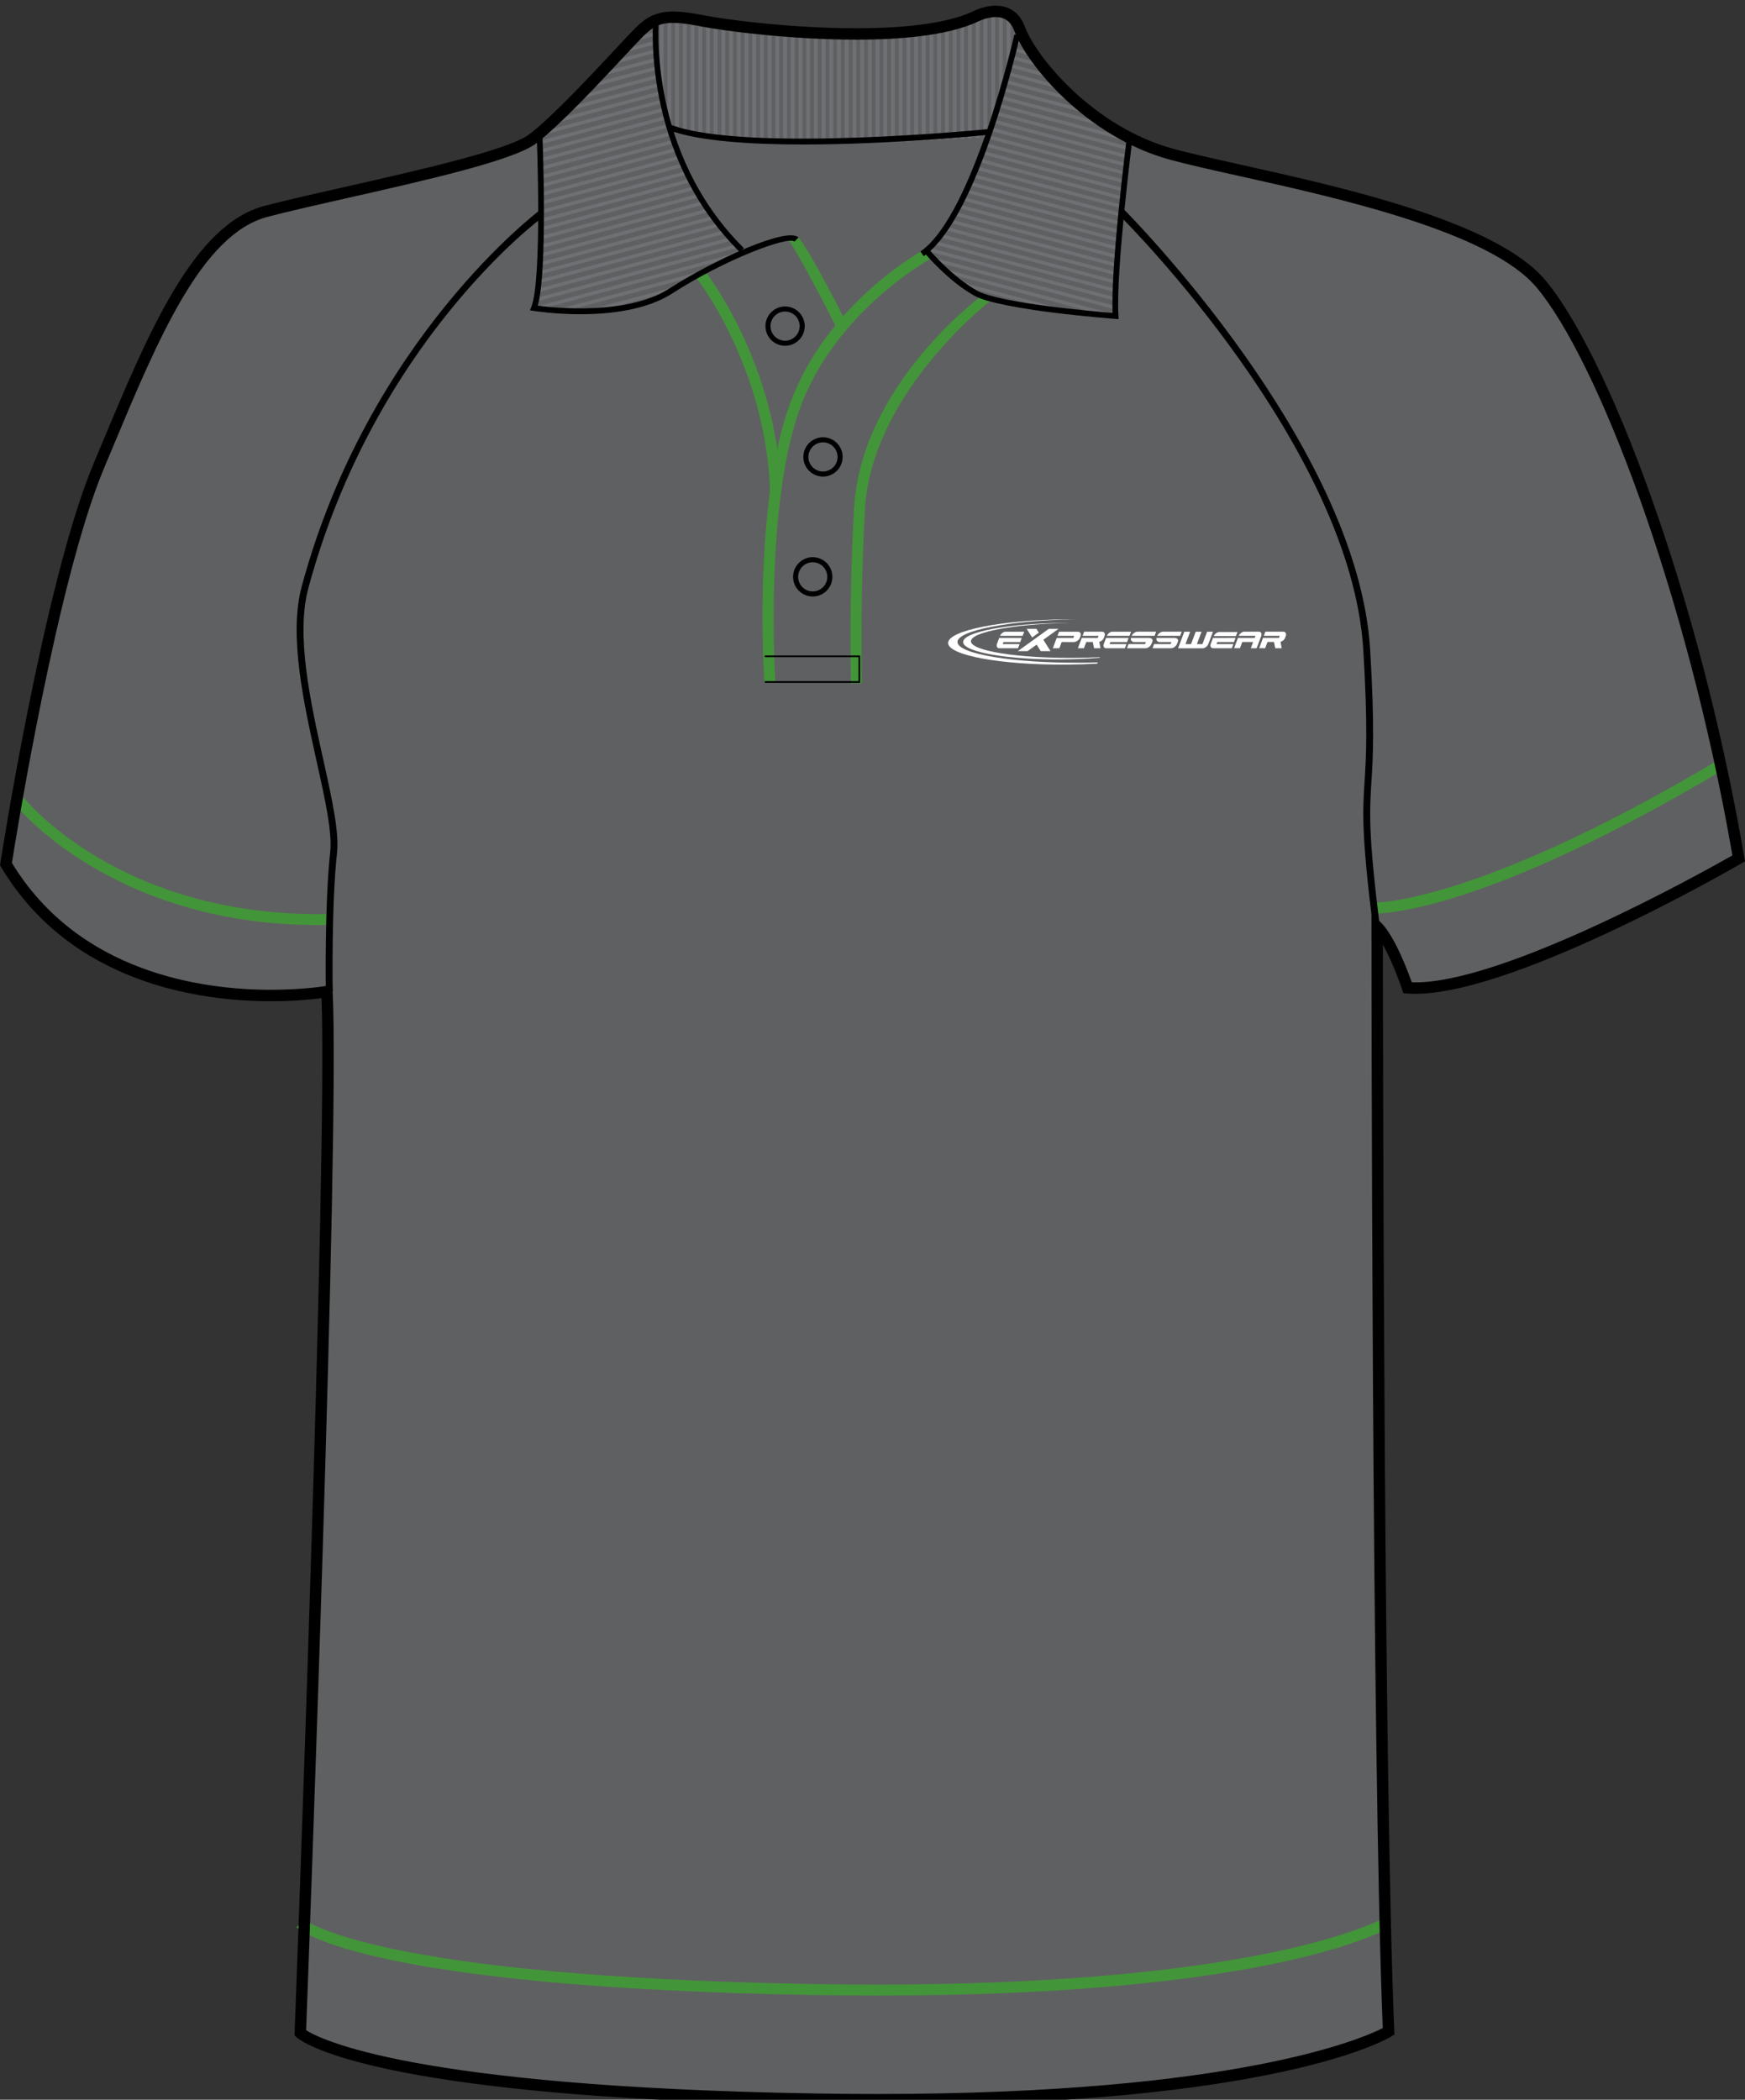 <?xml version="1.0" encoding="utf-8"?>
<!-- Generator: Adobe Illustrator 15.1.0, SVG Export Plug-In . SVG Version: 6.00 Build 0)  -->
<!DOCTYPE svg PUBLIC "-//W3C//DTD SVG 1.1//EN" "http://www.w3.org/Graphics/SVG/1.1/DTD/svg11.dtd">
<svg version="1.1" id="Layer_1" xmlns="http://www.w3.org/2000/svg" xmlns:xlink="http://www.w3.org/1999/xlink" x="0px" y="0px"
	 width="664.976px" height="800px" viewBox="0 0 664.976 800" enable-background="new 0 0 664.976 800" xml:space="preserve">
<rect x="0" y="0" width="664.976" height="800" fill="#333333" stroke="none"/>
<g id="front">
	<path id="primary" fill="#5F6062" d="M124.589,378.894c0,0-90.337,9.721-122.319-48.589c0,0,16.462-106.569,35.312-151.524
		c18.854-44.954,36.251-89.912,63.808-97.16c27.553-7.25,89.909-18.85,101.506-27.549c11.602-8.702,34.801-34.804,40.603-40.604
		c5.803-5.802,10.154-7.255,24.652-4.353c14.502,2.9,76.854,10.154,102.962-1.449c0,0,13.053-7.25,17.398,4.35
		c4.354,11.601,26.105,39.153,58.002,47.853c31.904,8.702,117.453,21.751,140.66,49.303
		c23.207,27.552,58.014,117.461,75.408,218.968c0,0-89.912,52.203-126.158,49.302c0,0-5.805-17.399-11.604-23.201
		c0,0,0,316.42,4.35,420.829c0,0-46.398,28.709-218.959,25.813c-172.563-2.9-195.766-25.23-195.766-25.23
		S127.489,435.452,124.589,378.894z"/>
	<g id="secondary">
		<path fill="#439539" d="M121.281,352.456c-78.865,0-115.291-45.639-115.652-46.108l3.296-2.567
			c0.358,0.46,36.934,46.159,116.671,44.452l0.089,4.176C124.199,352.443,122.73,352.456,121.281,352.456z"/>
		<path fill="#439539" d="M523.878,348.068c-0.32,0-0.523-0.009-0.611-0.012l0.193-4.174l-0.098,2.086l0.092-2.086
			c0.342,0.031,38.186,0.893,130.254-53.667l2.133,3.592C567.689,346.05,529.257,348.068,523.878,348.068z"/>
		<path fill="#439539" d="M334.523,760.307c-7.83,0-15.932-0.068-24.354-0.209c-171.416-2.883-196.207-24.877-197.177-25.813
			l2.896-3.012c0.217,0.193,26.155,21.814,194.354,24.646c169.503,2.846,217.367-25.211,217.832-25.498l2.189,3.557
			C528.441,735.104,485.869,760.307,334.523,760.307z"/>
		<path fill="#439539" d="M324.279,260.438c-0.009-0.321-0.803-32.488,1.183-66.889c2.636-45.684,45.875-78.704,47.772-80.166
			l3.891,1.435c-0.451,0.348-44.969,35.212-47.491,78.97c-1.976,34.232-1.188,66.224-1.179,66.542L324.279,260.438z"/>
		<path fill="#439539" d="M291.304,260.169c-0.188-2.775-4.392-68.375,9.917-106.828c14.034-37.715,49.209-57.278,50.747-58.127
			l2.285,3.59c-0.361,0.202-35.636,19.762-49.115,55.993c-13.992,37.608-9.708,104.421-9.666,105.089L291.304,260.169z"/>
		<path fill="#439539" d="M319.259,125.845c-3.897-7.828-16.283-31.902-19.777-35.743l4.59,0.115
			c4.603,5.052,18.345,32.594,18.929,33.765L319.259,125.845z"/>
		<path fill="#439539" d="M293.476,188.065c-1.271-48.277-28.204-82.393-28.479-82.732l3.261-2.616
			c0.277,0.349,28.085,35.501,29.396,85.235L293.476,188.065z"/>
	</g>
	<g>
		<path fill="#6F7073" d="M256.64,109.413l-32.625,8.719c1.775,0.021,3.574,0.006,5.353-0.053l22.969-6.139
			C253.759,111.145,255.191,110.296,256.64,109.413z"/>
		<path fill="#6F7073" d="M213.342,117.65c1.303,0.097,2.704,0.188,4.173,0.266l44.601-11.885c1.335-0.824,2.703-1.649,4.1-2.47
			L213.342,117.65z"/>
		<path fill="#6F7073" d="M273.273,99.722c2.758-1.359,5.67-2.617,8.794-3.685c0,0-0.024-0.029-0.035-0.041l-76.58,20.518
			l0.107,0.402c0.59,0.069,1.447,0.165,2.52,0.273L273.273,99.722z"/>
		<path fill="#6F7073" d="M280.731,94.404c-0.268-0.332-0.571-0.71-0.908-1.134l-74.372,19.942l0.345,1.286L280.731,94.404z"/>
		<path fill="#6F7073" d="M278.59,91.703c-0.282-0.362-0.576-0.741-0.884-1.141l-72.052,19.264c-0.02,0.207-0.039,0.415-0.059,0.617
			l0.194,0.725L278.59,91.703z"/>
		<path fill="#6F7073" d="M275.64,87.836l-69.71,18.576c-0.033,0.478-0.068,0.946-0.104,1.405l70.677-18.834
			C276.221,88.611,275.936,88.232,275.64,87.836z"/>
		<path fill="#6F7073" d="M273.601,85.069l-67.467,18.018c-0.026,0.473-0.052,0.939-0.08,1.399l68.39-18.264
			C274.166,85.843,273.888,85.464,273.601,85.069z"/>
		<path fill="#6F7073" d="M271.609,82.277l-65.317,17.501c-0.02,0.469-0.041,0.935-0.062,1.395l66.197-17.736
			C272.159,83.059,271.884,82.667,271.609,82.277z"/>
		<path fill="#6F7073" d="M269.679,79.49l-63.262,16.95c-0.015,0.467-0.031,0.931-0.048,1.392l64.111-17.177
			C270.213,80.27,269.948,79.885,269.679,79.49z"/>
		<path fill="#6F7073" d="M206.477,94.506l62.105-16.641c-0.257-0.385-0.515-0.78-0.772-1.172l-61.296,16.423
			C206.502,93.582,206.489,94.045,206.477,94.506z"/>
		<path fill="#6F7073" d="M206.56,91.175l60.182-16.125c-0.251-0.391-0.503-0.78-0.754-1.177l-59.399,15.915
			C206.579,90.252,206.57,90.714,206.56,91.175z"/>
		<path fill="#6F7073" d="M264.961,72.229c-0.243-0.393-0.483-0.788-0.724-1.184l-57.595,15.393
			c-0.006,0.461-0.013,0.923-0.021,1.383L264.961,72.229z"/>
		<path fill="#6F7073" d="M262.55,68.193l-55.87,14.97c-0.004,0.46-0.009,0.921-0.014,1.383l56.577-15.159
			C263.01,68.991,262.781,68.592,262.55,68.193z"/>
		<path fill="#6F7073" d="M206.696,81.235l54.906-14.711c-0.224-0.399-0.45-0.798-0.669-1.199l-54.229,14.529
			C206.702,80.313,206.699,80.773,206.696,81.235z"/>
		<path fill="#6F7073" d="M260.034,63.642c-0.212-0.403-0.421-0.807-0.628-1.21l-52.692,14.077c0,0.458-0.001,0.917-0.003,1.379
			L260.034,63.642z"/>
		<path fill="#6F7073" d="M257.966,59.506l-51.253,13.715c0.001,0.456,0.002,0.916,0.002,1.379l51.834-13.871
			C258.35,60.322,258.159,59.914,257.966,59.506z"/>
		<path fill="#6F7073" d="M257.173,57.784c-0.184-0.411-0.372-0.822-0.548-1.231l-49.925,13.387
			c0.002,0.454,0.004,0.913,0.006,1.376L257.173,57.784z"/>
		<path fill="#6F7073" d="M206.689,67.999l49.224-13.177c-0.167-0.418-0.327-0.834-0.484-1.25l-48.751,13.051
			C206.682,67.074,206.686,67.532,206.689,67.999z"/>
		<path fill="#6F7073" d="M254.793,51.823c-0.146-0.424-0.284-0.846-0.418-1.267l-47.729,12.762c0.005,0.449,0.01,0.906,0.015,1.374
			L254.793,51.823z"/>
		<path fill="#6F7073" d="M253.508,47.488l-46.904,12.567c0.006,0.445,0.013,0.9,0.019,1.374l47.225-12.653
			C253.728,48.344,253.613,47.914,253.508,47.488z"/>
		<path fill="#6F7073" d="M253.106,45.685c-0.087-0.444-0.161-0.882-0.228-1.318l-46.325,12.412c0.007,0.432,0.015,0.89,0.022,1.373
			L253.106,45.685z"/>
		<path fill="#6F7073" d="M252.421,41.186l-45.93,12.266c0.008,0.377,0.017,0.839,0.027,1.372l46.089-12.308
			C252.544,42.069,252.482,41.624,252.421,41.186z"/>
		<path fill="#6F7073" d="M208.67,49.567c-0.571,0.651-1.091,1.258-1.521,1.785l45.018-12.022c-0.062-0.451-0.121-0.89-0.18-1.331
			L208.67,49.567z"/>
		<path fill="#6F7073" d="M210.951,47.033l40.785-10.9c-0.06-0.454-0.117-0.888-0.174-1.331L212.65,45.202
			C212.053,45.839,211.49,46.446,210.951,47.033z"/>
		<path fill="#6F7073" d="M251.318,32.938c-0.059-0.457-0.112-0.889-0.168-1.333l-34.234,9.123c-0.609,0.63-1.202,1.247-1.78,1.852
			L251.318,32.938z"/>
		<path fill="#6F7073" d="M250.755,28.421l-29.564,7.921c-0.619,0.629-1.231,1.254-1.833,1.871l31.56-8.456
			C250.861,29.3,250.809,28.864,250.755,28.421z"/>
		<path fill="#6F7073" d="M250.376,25.205l-24.717,6.623c-0.625,0.627-1.246,1.253-1.865,1.878l26.737-7.164
			C250.478,26.088,250.426,25.643,250.376,25.205z"/>
		<path fill="#6F7073" d="M230.167,27.318c-0.628,0.625-1.258,1.254-1.891,1.886l21.891-5.865c-0.049-0.448-0.101-0.912-0.146-1.34
			L230.167,27.318z"/>
		<path fill="#6F7073" d="M232.803,24.702l17.028-4.563c-0.046-0.465-0.088-0.906-0.129-1.344l-14.988,4.016
			C234.084,23.432,233.448,24.063,232.803,24.702z"/>
		<path fill="#6F7073" d="M239.354,18.24c-0.625,0.614-1.263,1.241-1.923,1.891l12.102-3.222c-0.04-0.463-0.078-0.921-0.111-1.349
			L239.354,18.24z"/>
		<path fill="#6F7073" d="M249.216,12.307l-5.234,1.402c-0.612,0.597-1.253,1.224-1.944,1.9l7.252-1.943
			C249.26,13.185,249.235,12.73,249.216,12.307z"/>
		<path fill="#6F7073" d="M249.193,8.998l-0.508,0.136c-0.423,0.41-1.084,1.051-1.959,1.902l2.434-0.651
			C249.157,9.836,249.169,9.383,249.193,8.998z"/>
	</g>
	<g>
		<path fill="#6F7073" d="M371.23,112.071c2.679,1.578,5.547,2.864,8.535,3.594c3.975,0.971,9.191,1.827,14.684,2.56L371.23,112.071
			z"/>
		<path fill="#6F7073" d="M366.614,108.954l40.488,10.731c2.832,0.285,5.536,0.533,7.97,0.744l-50.98-13.513
			C364.898,107.607,365.741,108.289,366.614,108.954z"/>
		<path fill="#6F7073" d="M359.285,102.374c0.584,0.607,1.207,1.231,1.86,1.862l64.081,16.985c0.545,0.037,0.846,0.057,0.846,0.057
			s-0.003-0.432-0.003-1.204L359.285,102.374z"/>
		<path fill="#6F7073" d="M356.984,99.871l69.092,18.313c0.002-0.419,0.006-0.87,0.011-1.367l-70.609-18.715
			C355.921,98.641,356.422,99.232,356.984,99.871z"/>
		<path fill="#6F7073" d="M354.582,95.968l71.527,18.958c0.006-0.437,0.013-0.888,0.021-1.364l-71.21-18.875L354.582,95.968z"/>
		<path fill="#6F7073" d="M426.194,110.321l-69.961-18.543c-0.325,0.403-0.634,0.778-0.927,1.124l70.858,18.781
			C426.174,111.239,426.183,110.792,426.194,110.321z"/>
		<path fill="#6F7073" d="M357.468,90.207l68.773,18.229c0.012-0.441,0.024-0.9,0.038-1.359l-67.949-18.011
			C358.037,89.459,357.748,89.843,357.468,90.207z"/>
		<path fill="#6F7073" d="M359.492,87.479l66.847,17.718c0.015-0.446,0.029-0.897,0.046-1.357l-66.075-17.513
			C360.034,86.72,359.76,87.106,359.492,87.479z"/>
		<path fill="#6F7073" d="M362.196,83.559c-0.262,0.395-0.521,0.782-0.78,1.164l65.037,17.238c0.018-0.444,0.036-0.9,0.055-1.355
			L362.196,83.559z"/>
		<path fill="#6F7073" d="M426.587,98.739c0.021-0.45,0.039-0.894,0.061-1.353l-62.661-16.608c-0.248,0.396-0.495,0.786-0.743,1.171
			L426.587,98.739z"/>
		<path fill="#6F7073" d="M426.74,95.514c0.023-0.446,0.047-0.896,0.07-1.35l-61.112-16.198c-0.235,0.397-0.471,0.792-0.707,1.181
			L426.74,95.514z"/>
		<path fill="#6F7073" d="M426.912,92.292c0.025-0.443,0.053-0.898,0.079-1.348l-59.667-15.815c-0.223,0.4-0.445,0.797-0.67,1.191
			L426.912,92.292z"/>
		<path fill="#6F7073" d="M368.224,73.476l58.88,15.606c0.028-0.446,0.058-0.895,0.087-1.346l-58.336-15.462
			C368.647,72.677,368.437,73.078,368.224,73.476z"/>
		<path fill="#6F7073" d="M369.7,70.603l57.617,15.271c0.03-0.447,0.062-0.893,0.094-1.343l-57.12-15.14
			C370.096,69.797,369.899,70.201,369.7,70.603z"/>
		<path fill="#6F7073" d="M427.651,81.335l-56.034-14.852c-0.178,0.409-0.36,0.817-0.545,1.224l56.478,14.97
			C427.583,82.229,427.616,81.786,427.651,81.335z"/>
		<path fill="#6F7073" d="M427.916,78.139l-55.088-14.602c-0.16,0.413-0.324,0.825-0.493,1.237l55.469,14.702
			C427.84,79.031,427.876,78.587,427.916,78.139z"/>
		<path fill="#6F7073" d="M428.203,74.949l-54.279-14.387c-0.152,0.43-0.302,0.844-0.449,1.25l54.606,14.473
			C428.121,75.84,428.161,75.396,428.203,74.949z"/>
		<path fill="#6F7073" d="M428.379,73.104c0.044-0.444,0.089-0.888,0.134-1.333l-53.558-14.196
			c-0.145,0.429-0.287,0.843-0.429,1.255L428.379,73.104z"/>
		<path fill="#6F7073" d="M428.704,69.926c0.048-0.443,0.097-0.886,0.146-1.33l-52.898-14.021c-0.139,0.424-0.276,0.846-0.413,1.259
			L428.704,69.926z"/>
		<path fill="#6F7073" d="M429.054,66.752c0.051-0.442,0.105-0.884,0.158-1.327l-52.292-13.86c-0.136,0.424-0.27,0.845-0.403,1.262
			L429.054,66.752z"/>
		<path fill="#6F7073" d="M429.432,63.591c0.055-0.441,0.113-0.882,0.17-1.323l-51.733-13.712c-0.132,0.424-0.264,0.844-0.396,1.263
			L429.432,63.591z"/>
		<path fill="#6F7073" d="M429.84,60.433c0.06-0.44,0.122-0.88,0.184-1.32l-51.223-13.577c-0.13,0.423-0.259,0.845-0.389,1.266
			L429.84,60.433z"/>
		<path fill="#6F7073" d="M430.28,57.286c0.064-0.44,0.131-0.878,0.196-1.316L379.72,42.517c-0.127,0.423-0.256,0.845-0.384,1.267
			L430.28,57.286z"/>
		<path fill="#6F7073" d="M429.333,53.773c-0.816-0.532-1.968-1.294-3.39-2.267l-45.316-12.011c-0.126,0.422-0.253,0.844-0.38,1.267
			L429.333,53.773z"/>
		<path fill="#6F7073" d="M421.61,48.463c-0.935-0.673-1.911-1.386-2.93-2.146l-37.155-9.848c-0.125,0.422-0.25,0.845-0.376,1.27
			L421.61,48.463z"/>
		<path fill="#6F7073" d="M412.301,41.36l-29.887-7.922c-0.123,0.421-0.247,0.845-0.372,1.271l32.835,8.703
			C414.03,42.749,413.169,42.064,412.301,41.36z"/>
		<path fill="#6F7073" d="M382.926,31.681l26.035,6.901c-0.757-0.646-1.511-1.302-2.264-1.97l-23.403-6.203
			C383.173,30.829,383.05,31.253,382.926,31.681z"/>
		<path fill="#6F7073" d="M401.827,32.062l-17.66-4.681c-0.12,0.419-0.241,0.841-0.365,1.271l19.981,5.296
			C403.123,33.326,402.47,32.697,401.827,32.062z"/>
		<path fill="#6F7073" d="M397.647,27.692l-12.614-3.343c-0.118,0.415-0.239,0.842-0.362,1.271l14.643,3.881
			C398.746,28.902,398.19,28.299,397.647,27.692z"/>
		<path fill="#6F7073" d="M394.167,23.504l-8.273-2.193c-0.116,0.411-0.237,0.84-0.36,1.273l10.009,2.653
			C395.069,24.661,394.61,24.083,394.167,23.504z"/>
		<path fill="#6F7073" d="M391.407,19.507l-4.659-1.235c-0.113,0.406-0.233,0.833-0.357,1.275l6.093,1.615
			C392.107,20.61,391.748,20.059,391.407,19.507z"/>
		<path fill="#6F7073" d="M387.241,16.507l2.89,0.766c-0.277-0.526-0.534-1.051-0.771-1.574l-1.764-0.467
			C387.49,15.613,387.369,16.047,387.241,16.507z"/>
	</g>
	<g>
		<path fill="#6F7073" d="M251.417,9.724v22.787c0.394,2.755,0.879,5.507,1.472,8.037V8.34
			C252.491,8.631,251.94,9.094,251.417,9.724z"/>
		<path fill="#6F7073" d="M254.355,45.599c0.447,1.228,0.936,2.316,1.47,3.226V8.403c-0.597-0.107-1.093-0.198-1.47-0.268V45.599z"
			/>
		<path fill="#6F7073" d="M257.292,50.565c0.262,0.064,0.745,0.178,1.472,0.327V8.916c-0.526-0.089-1.018-0.174-1.472-0.253V50.565z
			"/>
		<path fill="#6F7073" d="M261.7,9.404c-0.511-0.083-1.001-0.164-1.47-0.242v42.014c0.44,0.081,0.932,0.167,1.47,0.257V9.404z"/>
		<path fill="#6F7073" d="M264.638,9.873c-0.507-0.079-0.994-0.156-1.472-0.232v42.027c0.463,0.072,0.951,0.145,1.472,0.219V9.873z"
			/>
		<path fill="#6F7073" d="M267.574,10.319c-0.498-0.074-0.994-0.148-1.47-0.221v41.99c0.471,0.063,0.958,0.126,1.47,0.189V10.319z"
			/>
		<path fill="#6F7073" d="M270.513,10.748c-0.502-0.072-0.987-0.142-1.472-0.213v41.919c0.475,0.055,0.965,0.111,1.472,0.166V10.748
			z"/>
		<path fill="#6F7073" d="M273.449,11.155c-0.497-0.067-0.987-0.135-1.47-0.202v41.822c0.479,0.049,0.966,0.098,1.47,0.146V11.155z"
			/>
		<path fill="#6F7073" d="M276.387,11.543c-0.493-0.063-0.99-0.127-1.472-0.19v41.706c0.479,0.043,0.971,0.086,1.472,0.129V11.543z"
			/>
		<path fill="#6F7073" d="M279.324,11.913c-0.495-0.06-0.985-0.121-1.47-0.182v41.578c0.481,0.039,0.97,0.077,1.47,0.114V11.913z"/>
		<path fill="#6F7073" d="M282.262,12.262c-0.497-0.057-0.983-0.116-1.472-0.174v41.441c0.481,0.034,0.974,0.067,1.472,0.1V12.262z"
			/>
		<path fill="#6F7073" d="M285.198,12.589c-0.496-0.053-0.981-0.108-1.47-0.163v41.295c0.482,0.03,0.973,0.059,1.47,0.088V12.589z"
			/>
		<path fill="#6F7073" d="M288.136,12.895c-0.495-0.05-0.982-0.101-1.472-0.152v41.149c0.485,0.026,0.973,0.052,1.472,0.077V12.895z
			"/>
		<path fill="#6F7073" d="M291.073,13.178c-0.493-0.046-0.982-0.093-1.47-0.14v41c0.483,0.022,0.975,0.044,1.47,0.065V13.178z"/>
		<path fill="#6F7073" d="M294.011,13.438c-0.493-0.042-0.983-0.084-1.472-0.127v40.854c0.485,0.019,0.976,0.038,1.472,0.056V13.438
			z"/>
		<path fill="#6F7073" d="M296.947,13.673c-0.491-0.037-0.981-0.075-1.47-0.114v40.712c0.486,0.016,0.973,0.032,1.47,0.047V13.673z"
			/>
		<path fill="#6F7073" d="M299.886,13.883c-0.492-0.033-0.982-0.066-1.472-0.101V54.36c0.484,0.013,0.978,0.025,1.472,0.037V13.883z
			"/>
		<path fill="#6F7073" d="M302.822,14.066c-0.491-0.028-0.981-0.057-1.471-0.087v40.452c0.484,0.011,0.978,0.02,1.471,0.029V14.066z
			"/>
		<path fill="#6F7073" d="M305.76,14.22c-0.491-0.023-0.981-0.046-1.472-0.072v40.338c0.488,0.008,0.975,0.016,1.472,0.022V14.22z"
			/>
		<path fill="#6F7073" d="M308.696,14.343c-0.49-0.018-0.98-0.036-1.471-0.057v40.239c0.489,0.005,0.974,0.011,1.471,0.016V14.343z"
			/>
		<path fill="#6F7073" d="M311.635,14.433c-0.491-0.012-0.98-0.024-1.472-0.04v40.158c0.488,0.003,0.976,0.006,1.472,0.008V14.433z"
			/>
		<path fill="#6F7073" d="M314.571,54.563V14.487c-0.49-0.006-0.979-0.012-1.471-0.021v40.096
			C313.587,54.563,314.077,54.563,314.571,54.563z"/>
		<path fill="#6F7073" d="M317.509,14.503c-0.49,0-0.98,0.001-1.472-0.001v40.058c0.487-0.001,0.978-0.003,1.472-0.006V14.503z"/>
		<path fill="#6F7073" d="M320.445,14.48c-0.355,0.005-0.7,0.013-1.06,0.017c-0.136,0.001-0.274,0-0.411,0.001v40.047
			c0.486-0.003,0.978-0.008,1.471-0.012V14.48z"/>
		<path fill="#6F7073" d="M323.384,14.421c-0.488,0.013-0.974,0.026-1.472,0.036v40.062c0.487-0.005,0.979-0.012,1.472-0.018V14.421
			z"/>
		<path fill="#6F7073" d="M326.32,14.329c-0.489,0.018-0.972,0.038-1.471,0.054V54.48c0.487-0.007,0.978-0.015,1.471-0.023V14.329z"
			/>
		<path fill="#6F7073" d="M329.258,14.201c-0.488,0.024-0.974,0.049-1.472,0.071v40.159c0.488-0.009,0.978-0.019,1.472-0.029V14.201
			z"/>
		<path fill="#6F7073" d="M332.194,14.036c-0.484,0.031-0.976,0.059-1.471,0.087V54.37c0.489-0.011,0.976-0.022,1.471-0.034V14.036z
			"/>
		<path fill="#6F7073" d="M335.132,13.83c-0.482,0.037-0.978,0.072-1.471,0.106v40.363c0.49-0.013,0.975-0.024,1.471-0.038V13.83z"
			/>
		<path fill="#6F7073" d="M338.07,13.577c-0.484,0.045-0.974,0.089-1.471,0.132v40.509c0.489-0.015,0.976-0.028,1.471-0.043V13.577z
			"/>
		<path fill="#6F7073" d="M341.007,13.281c-0.485,0.053-0.973,0.106-1.471,0.156v40.69c0.488-0.016,0.978-0.032,1.471-0.049V13.281z
			"/>
		<path fill="#6F7073" d="M343.943,12.936c-0.482,0.061-0.976,0.12-1.471,0.178v40.913c0.486-0.017,0.979-0.036,1.471-0.054V12.936z
			"/>
		<path fill="#6F7073" d="M346.88,12.539c-0.485,0.07-0.972,0.14-1.471,0.207v41.173c0.484-0.019,0.981-0.04,1.471-0.06V12.539z"/>
		<path fill="#6F7073" d="M349.818,12.087c-0.482,0.079-0.974,0.156-1.471,0.232v41.48c0.487-0.021,0.979-0.042,1.471-0.063V12.087z
			"/>
		<path fill="#6F7073" d="M352.755,11.582c-0.481,0.088-0.975,0.174-1.471,0.26v41.83c0.491-0.022,0.975-0.042,1.471-0.065V11.582z"
			/>
		<path fill="#6F7073" d="M355.695,11.015c-0.483,0.098-0.974,0.195-1.473,0.291v42.23c0.49-0.023,0.979-0.046,1.473-0.071V11.015z"
			/>
		<path fill="#6F7073" d="M358.628,10.395c-0.481,0.106-0.972,0.212-1.469,0.317v42.681c0.486-0.024,0.979-0.05,1.469-0.075V10.395z
			"/>
		<path fill="#6F7073" d="M361.572,9.72c-0.484,0.115-0.978,0.23-1.479,0.345v43.177c0.488-0.026,0.986-0.053,1.479-0.08V9.72z"/>
		<path fill="#6F7073" d="M364.505,9.004c-0.482,0.121-0.975,0.242-1.473,0.364v43.714c0.491-0.027,0.978-0.054,1.473-0.082V9.004z"
			/>
		<path fill="#6F7073" d="M367.445,8.255c-0.485,0.125-0.977,0.251-1.477,0.378v44.281c0.491-0.029,0.981-0.057,1.477-0.086V8.255z"
			/>
		<path fill="#6F7073" d="M370.38,7.502c-0.484,0.124-0.976,0.249-1.473,0.377v44.863c0.487-0.03,0.981-0.061,1.473-0.091V7.502z"/>
		<path fill="#6F7073" d="M373.32,6.773c-0.488,0.117-0.979,0.236-1.477,0.36V52.56c0.49-0.031,0.982-0.062,1.477-0.094V6.773z"/>
		<path fill="#6F7073" d="M376.255,6.122c-0.344,0.064-0.697,0.136-1.061,0.216c-0.138,0.031-0.276,0.063-0.414,0.094v45.939
			c0.492-0.032,0.979-0.063,1.475-0.096V6.122z"/>
		<path fill="#6F7073" d="M377.718,49.029c0.403-1.294,0.907-2.92,1.477-4.761V5.759c-0.467,0.025-0.962,0.074-1.477,0.138V49.029z"
			/>
		<path fill="#6F7073" d="M380.656,39.522c0.479-1.56,0.974-3.183,1.475-4.831V5.881c-0.457-0.071-0.948-0.117-1.475-0.136V39.522z"
			/>
		<path fill="#6F7073" d="M385.07,6.875c-0.433-0.253-0.923-0.472-1.477-0.65v23.624c0.51-1.7,1.008-3.374,1.477-4.969V6.875z"/>
		<path fill="#6F7073" d="M386.531,19.822c0.67-2.371,1.19-4.314,1.475-5.566v-3.373c-0.233-0.936-0.676-1.951-1.475-2.833V19.822z"
			/>
	</g>
	<path d="M306.104,55.051c-20.313,0-39.932-1.293-51.022-5.4l0.754-2.039c28.8,10.663,119.861,1.663,120.781,1.569l0.221,2.165
		C374.496,51.578,339.386,55.051,306.104,55.051z"/>
	<path d="M334.24,802.167c-7.833,0-15.933-0.068-24.074-0.205c-171.449-2.883-196.264-24.898-197.236-25.838l-0.703-0.678
		l0.037-0.975c0.127-3.354,12.673-331.775,10.261-394.164c-3.438,0.45-10.29,1.157-19.28,1.157
		c-26.988,0-76.236-6.643-102.84-51.132L0,329.659l0.12-0.775c0.166-1.071,16.723-107.351,35.456-152.033l2.987-7.138
		c18.07-43.274,35.138-84.145,62.271-91.282c8.051-2.12,19.123-4.622,30.847-7.272c27.646-6.25,62.059-14.026,69.91-19.916
		c8.549-6.413,23.958-22.925,33.162-32.788c3.201-3.428,5.729-6.139,7.203-7.614c4.082-4.081,7.784-6.442,14.648-6.442
		c3.078,0,6.882,0.476,11.971,1.494c7.626,1.525,32.732,4.873,57.657,4.873c19.972,0,34.771-2.077,43.994-6.175
		c0.01-0.015,4.4-2.426,9.234-2.426c3.689,0,8.605,1.387,11.082,7.998c4.393,11.703,26.145,38.227,56.537,46.52
		c6.68,1.822,15.717,3.832,26.172,6.159c38.547,8.577,96.795,21.54,115.582,43.84c23.559,27.976,58.387,117.917,75.885,220
		l0.256,1.489l-1.309,0.76c-3.598,2.091-91.059,52.502-127.426,49.591l-1.438-0.113l-0.453-1.366
		c-0.045-0.13-3.387-10.065-7.367-17.106c0.039,46.578,0.4,319.253,4.346,413.954l0.055,1.271l-1.08,0.668
		C528.572,776.901,485.972,802.167,334.24,802.167z M116.654,773.493c5.063,3.281,40.023,21.535,193.589,24.115
		c8.117,0.137,16.189,0.203,23.997,0.203c137.213,0,185.17-21.268,192.693-25.102c-4.246-104.625-4.299-416.41-4.299-419.562v-5.25
		l3.715,3.71c5.162,5.162,10.105,18.302,11.648,22.651c33.656,1.22,111.145-42.069,122.178-48.349
		c-17.455-100.732-51.598-189.038-74.672-216.434c-17.832-21.174-75.221-33.944-113.189-42.396
		c-10.518-2.339-19.598-4.36-26.373-6.208c-32.293-8.809-54.666-36.383-59.471-49.188c-1.305-3.483-3.598-5.174-7.01-5.174
		c-3.66,0-7.264,1.945-7.303,1.963c-9.947,4.434-25.344,6.637-45.928,6.637c-25.248,0-50.751-3.404-58.512-4.956
		c-14.134-2.825-17.501-1.428-22.688,3.757c-1.42,1.421-3.927,4.107-7.099,7.506c-9.907,10.613-24.877,26.654-33.734,33.3
		c-8.598,6.448-42.049,14.009-71.562,20.678c-11.686,2.642-22.723,5.135-30.697,7.235c-25.054,6.592-41.72,46.5-59.364,88.752
		l-2.989,7.146C21.898,220.716,6.081,319,4.538,328.766c25.596,42.046,72.774,48.342,98.702,48.342
		c12.466,0,20.889-1.438,20.974-1.451l2.417-0.421l0.126,2.452C129.552,432.063,117.484,751.661,116.654,773.493z"/>
	<path d="M281.96,96.096c-37.714-37.32-33.07-88.39-33.02-88.901l2.165,0.217c-0.049,0.501-4.572,50.569,32.385,87.139
		L281.96,96.096z"/>
	<path d="M426.283,121.59l-1.246-0.094c-1.785-0.133-43.855-3.344-53.738-8.833c-9.85-5.473-18.549-15.77-18.914-16.206l1.666-1.397
		c0.092,0.104,8.814,10.426,18.313,15.7c8.559,4.757,44.479,7.888,51.613,8.47c-0.732-18.311,5.25-65.432,5.51-67.474l2.156,0.274
		c-0.063,0.51-6.502,51.213-5.434,68.312L426.283,121.59z"/>
	<path d="M124.167,377.701c-0.005-0.332-0.499-33.537,1.661-52.969c0.845-7.578-1.943-20.146-5.176-34.699
		c-5.002-22.543-10.67-48.093-5.663-66.645c25.563-94.691,90.829-143.429,91.484-143.913l0.104,3.443
		c-0.648,0.476-63.75,47.377-89.063,141.151c-4.84,17.933,0.755,43.148,5.689,65.398c3.28,14.781,6.11,27.543,5.224,35.553
		c-2.143,19.271-1.65,52.31-1.646,52.642L124.167,377.701z"/>
	<path d="M523.156,352.874c-4.396-35.381-3.871-43.693-3.146-55.198c0.576-9.096,1.289-20.417-0.479-49.941
		c-4.637-77.278-90.801-163.5-91.686-164.378l0.488-3.535c0.893,0.885,89.107,89.499,93.799,167.759
		c1.779,29.686,1.061,41.096,0.484,50.262c-0.717,11.363-1.234,19.572,3.131,54.712L523.156,352.874z"/>
	<path d="M221.19,119.72c-9.729,0-17.243-1.174-17.893-1.279l-1.345-0.217l0.504-1.261c4.216-10.538,2.117-64.266,2.099-64.809
		l2.173-0.085c0.085,2.15,1.998,51.127-1.813,64.403c6.278,0.82,34.244,3.754,50.166-6.544
		c16.393-10.607,44.907-23.735,49.212-19.43l-1.536,1.539c-2.265-2.254-26.557,6.819-46.495,19.72
		C246.327,118.182,232.312,119.72,221.19,119.72z"/>
	<path fill="none" stroke="#010101" stroke-width="0.833" stroke-miterlimit="10" d="M275.251,101.052"/>
	<path d="M351.992,97.6l-1.229-1.796c20.07-13.737,35.654-82.037,35.813-82.727l2.125,0.478
		C388.054,16.401,372.769,83.384,351.992,97.6z"/>
	<polygon points="327.78,260.165 291.429,260.165 291.429,259.513 327.126,259.513 327.126,250.378 291.429,250.378 
		291.429,249.725 327.78,249.725 	"/>
	<path d="M309.711,227.264c-4.13,0-7.486-3.361-7.486-7.489c0-4.13,3.358-7.491,7.486-7.491c4.13,0,7.486,3.36,7.486,7.491
		C317.198,223.906,313.841,227.264,309.711,227.264z M309.711,214.22c-3.062,0-5.556,2.494-5.556,5.556
		c0,3.063,2.494,5.554,5.556,5.554c3.063,0,5.555-2.491,5.555-5.554S312.775,214.22,309.711,214.22z"/>
	<path d="M313.62,181.581c-4.13,0-7.486-3.361-7.486-7.491c0-4.128,3.358-7.489,7.486-7.489s7.486,3.361,7.486,7.489
		C321.107,178.22,317.748,181.581,313.62,181.581z M313.62,168.536c-3.063,0-5.556,2.491-5.556,5.553
		c0,3.064,2.493,5.556,5.556,5.556s5.556-2.494,5.556-5.556S316.683,168.536,313.62,168.536z"/>
	<path d="M299.177,131.742c-4.13,0-7.487-3.361-7.487-7.491c0-4.128,3.359-7.489,7.487-7.489s7.486,3.361,7.486,7.489
		C306.664,128.381,303.305,131.742,299.177,131.742z M299.177,118.697c-3.063,0-5.558,2.491-5.558,5.553
		c0,3.065,2.494,5.556,5.558,5.556c3.063,0,5.558-2.494,5.558-5.556S302.24,118.697,299.177,118.697z"/>
	<g>
		<path fill="#FFFFFF" d="M403.382,239.587h-3.717l-11.797,8.488h3.725l3.439-2.477l1.563,2.477h3.727l-2.73-4.32L403.382,239.587
			L403.382,239.587z M391.242,239.587h3.723l0.914,1.439l-2.555,1.851L391.242,239.587L391.242,239.587z"/>
		<g>
			<path fill="#FFFFFF" d="M470.978,242.349l0.58-1.533h-6.926c-0.414,0-0.832,0.16-1.252,0.473
				c-0.391,0.294-0.668,0.649-0.84,1.062C465.353,242.352,468.162,242.349,470.978,242.349L470.978,242.349z"/>
			<g>
				<path fill="#FFFFFF" d="M458.316,246.991c0.414,0,0.836-0.162,1.266-0.482c0.42-0.324,0.721-0.714,0.895-1.173l1.748-4.642
					h-2.229l-1.785,4.733h-2.117l1.787-4.733h-2.229l-1.785,4.733h-2.117l1.785-4.733h-2.23l-2.369,6.296L458.316,246.991
					L458.316,246.991z"/>
				<path fill="#FFFFFF" d="M485.496,244.597l0.475,2.384h2.457l-0.463-2.444c0.697-0.175,1.447-0.75,1.727-1.47l0.271-0.738
					c0.178-0.453,0.168-0.844-0.029-1.173c-0.174-0.324-0.48-0.483-0.934-0.483h-6.803l-0.592,1.577h6.076l-0.307,0.784
					c-1.182,0-4.58,0-6.063,0l-1.482,3.937h2.289l0.896-2.376h2.48V244.597L485.496,244.597z"/>
				<path fill="#FFFFFF" d="M463.576,245.407l0.299-0.791h6.354l0.598-1.585c-2.871,0-5.723,0.01-8.582,0.01l-0.857,2.277
					c-0.17,0.462-0.162,0.851,0.014,1.172c0.174,0.324,0.475,0.483,0.912,0.483h7.105l0.59-1.567L463.576,245.407L463.576,245.407z"
					/>
				<path fill="#FFFFFF" d="M473.392,244.611l-0.885,2.36h-2.225l1.479-3.934h3.535h2.83l0.316-0.799h-6.383
					c0.172-0.421,0.463-0.784,0.857-1.083c0.43-0.321,0.854-0.483,1.275-0.483h5.52c0.426,0,0.725,0.162,0.898,0.483
					c0.174,0.316,0.178,0.685,0.027,1.104l-1.771,4.713h-2.209l0.879-2.36L473.392,244.611L473.392,244.611z"/>
			</g>
		</g>
		<g>
			<path fill="#FFFFFF" d="M382.113,245.411l0.299-0.791h6.359l0.59-1.582c-2.865,0-5.719,0.008-8.582,0.008l-0.854,2.277
				c-0.172,0.461-0.166,0.853,0.012,1.174c0.172,0.321,0.477,0.483,0.908,0.483h7.111l0.588-1.569H382.113L382.113,245.411z
				 M389.712,242.247l0.586-1.569h-7.076c-0.426,0-0.854,0.162-1.279,0.486c-0.396,0.301-0.686,0.663-0.855,1.086
				C383.953,242.25,386.832,242.247,389.712,242.247L389.712,242.247z"/>
			<path fill="#FFFFFF" d="M405.82,244.616h1.424h1.92c0.48,0,0.947-0.165,1.402-0.486c0.471-0.329,0.748-0.609,0.926-1.053
				l0.281-0.75c0.164-0.448,0.139-0.834-0.08-1.163c-0.209-0.324-0.559-0.486-1.041-0.486h-7.072l-0.592,1.567h6.334L409,243.049
				c-1.129,0-4.641,0-6.313,0l-1.479,3.929h2.482l0.883-2.365h1.246V244.616L405.82,244.616z"/>
			<path fill="#FFFFFF" d="M416.439,244.604l0.473,2.384h2.461l-0.465-2.444c0.707-0.175,1.449-0.749,1.725-1.47l0.275-0.738
				c0.178-0.455,0.168-0.847-0.031-1.173c-0.166-0.324-0.479-0.486-0.936-0.486h-6.797l-0.6,1.577h6.074l-0.303,0.784
				c-1.182,0-4.582,0-6.066,0l-1.48,3.937h2.287l0.896-2.374h2.482L416.439,244.604L416.439,244.604z"/>
			<path fill="#FFFFFF" d="M422.824,245.411l0.299-0.791h6.361l0.594-1.582c-2.869,0-5.719,0.008-8.586,0.008l-0.852,2.277
				c-0.176,0.461-0.168,0.853,0.012,1.174c0.168,0.321,0.473,0.483,0.906,0.483h7.111l0.586-1.569H422.824L422.824,245.411z
				 M430.421,242.247l0.592-1.569h-7.084c-0.428,0-0.852,0.162-1.277,0.486c-0.396,0.301-0.686,0.663-0.857,1.086
				C424.669,242.25,427.544,242.247,430.421,242.247L430.421,242.247z"/>
			<path fill="#FFFFFF" d="M436.689,244.616h-4.602c-0.232,0-0.434-0.11-0.602-0.207c-0.164-0.102-0.297-0.219-0.396-0.366
				c-0.092-0.145-0.141-0.314-0.15-0.504c-0.012-0.154,0.021-0.318,0.064-0.499c2.32,0,4.633,0,6.945,0
				c0.244,0,0.453,0.078,0.637,0.154c0.188,0.075,0.332,0.175,0.438,0.3c0.104,0.125,0.162,0.277,0.184,0.454
				c0.02,0.179-0.016,0.379-0.104,0.602l-0.268,0.668c-0.174,0.449-0.508,0.95-0.959,1.279c-0.447,0.321-0.906,0.483-1.371,0.483
				h-7.037l0.576-1.574h6.293L436.689,244.616L436.689,244.616z M431.271,242.252c0.152-0.419,0.467-0.783,0.883-1.088
				c0.451-0.332,0.91-0.494,1.369-0.494h7.057l-0.594,1.584C437.076,242.255,434.173,242.252,431.271,242.252L431.271,242.252z"/>
			<path fill="#FFFFFF" d="M446.423,244.616h-4.6c-0.232,0-0.436-0.11-0.605-0.207c-0.16-0.102-0.295-0.219-0.387-0.366
				c-0.09-0.145-0.143-0.314-0.158-0.504c-0.01-0.154,0.021-0.318,0.068-0.499c2.324,0,4.633,0,6.951,0
				c0.234,0,0.447,0.078,0.629,0.154c0.184,0.075,0.332,0.175,0.434,0.3c0.107,0.125,0.166,0.277,0.188,0.454
				c0.02,0.179-0.018,0.379-0.1,0.602l-0.268,0.668c-0.176,0.449-0.508,0.95-0.965,1.279c-0.445,0.321-0.904,0.483-1.369,0.483
				h-7.035l0.58-1.574h6.287L446.423,244.616L446.423,244.616z M441.003,242.252c0.16-0.419,0.463-0.783,0.889-1.088
				c0.447-0.332,0.906-0.494,1.365-0.494h7.061l-0.594,1.584C446.812,242.255,443.912,242.252,441.003,242.252L441.003,242.252z"/>
		</g>
		<path fill="#FFFFFF" d="M404.935,237.362c0.764-0.005,1.521-0.008,2.275-0.005c-20.707,0.384-37.203,3.428-37.203,6.961
			c0,3.669,17.809,6.512,39.645,6.332c3.256-0.029,6.426-0.124,9.461-0.271l-0.1,0.24c-4.354,0.358-9.105,0.575-14.078,0.616
			c-20.885,0.176-37.914-2.798-37.914-6.618C367.021,240.793,384.052,237.537,404.935,237.362L404.935,237.362z"/>
		<path fill="#FFFFFF" d="M406.658,235.964c0.918-0.009,1.826-0.012,2.73-0.005c-24.775,0.469-44.518,4.246-44.518,8.639
			c0,4.564,21.305,8.107,47.43,7.89c2.039-0.018,4.057-0.055,6.029-0.118l-0.18,0.465c-3.678,0.214-7.525,0.344-11.49,0.379
			c-24.982,0.209-45.361-3.497-45.361-8.246C361.3,240.219,381.675,236.171,406.658,235.964L406.658,235.964z"/>
	</g>
</g>
</svg>
